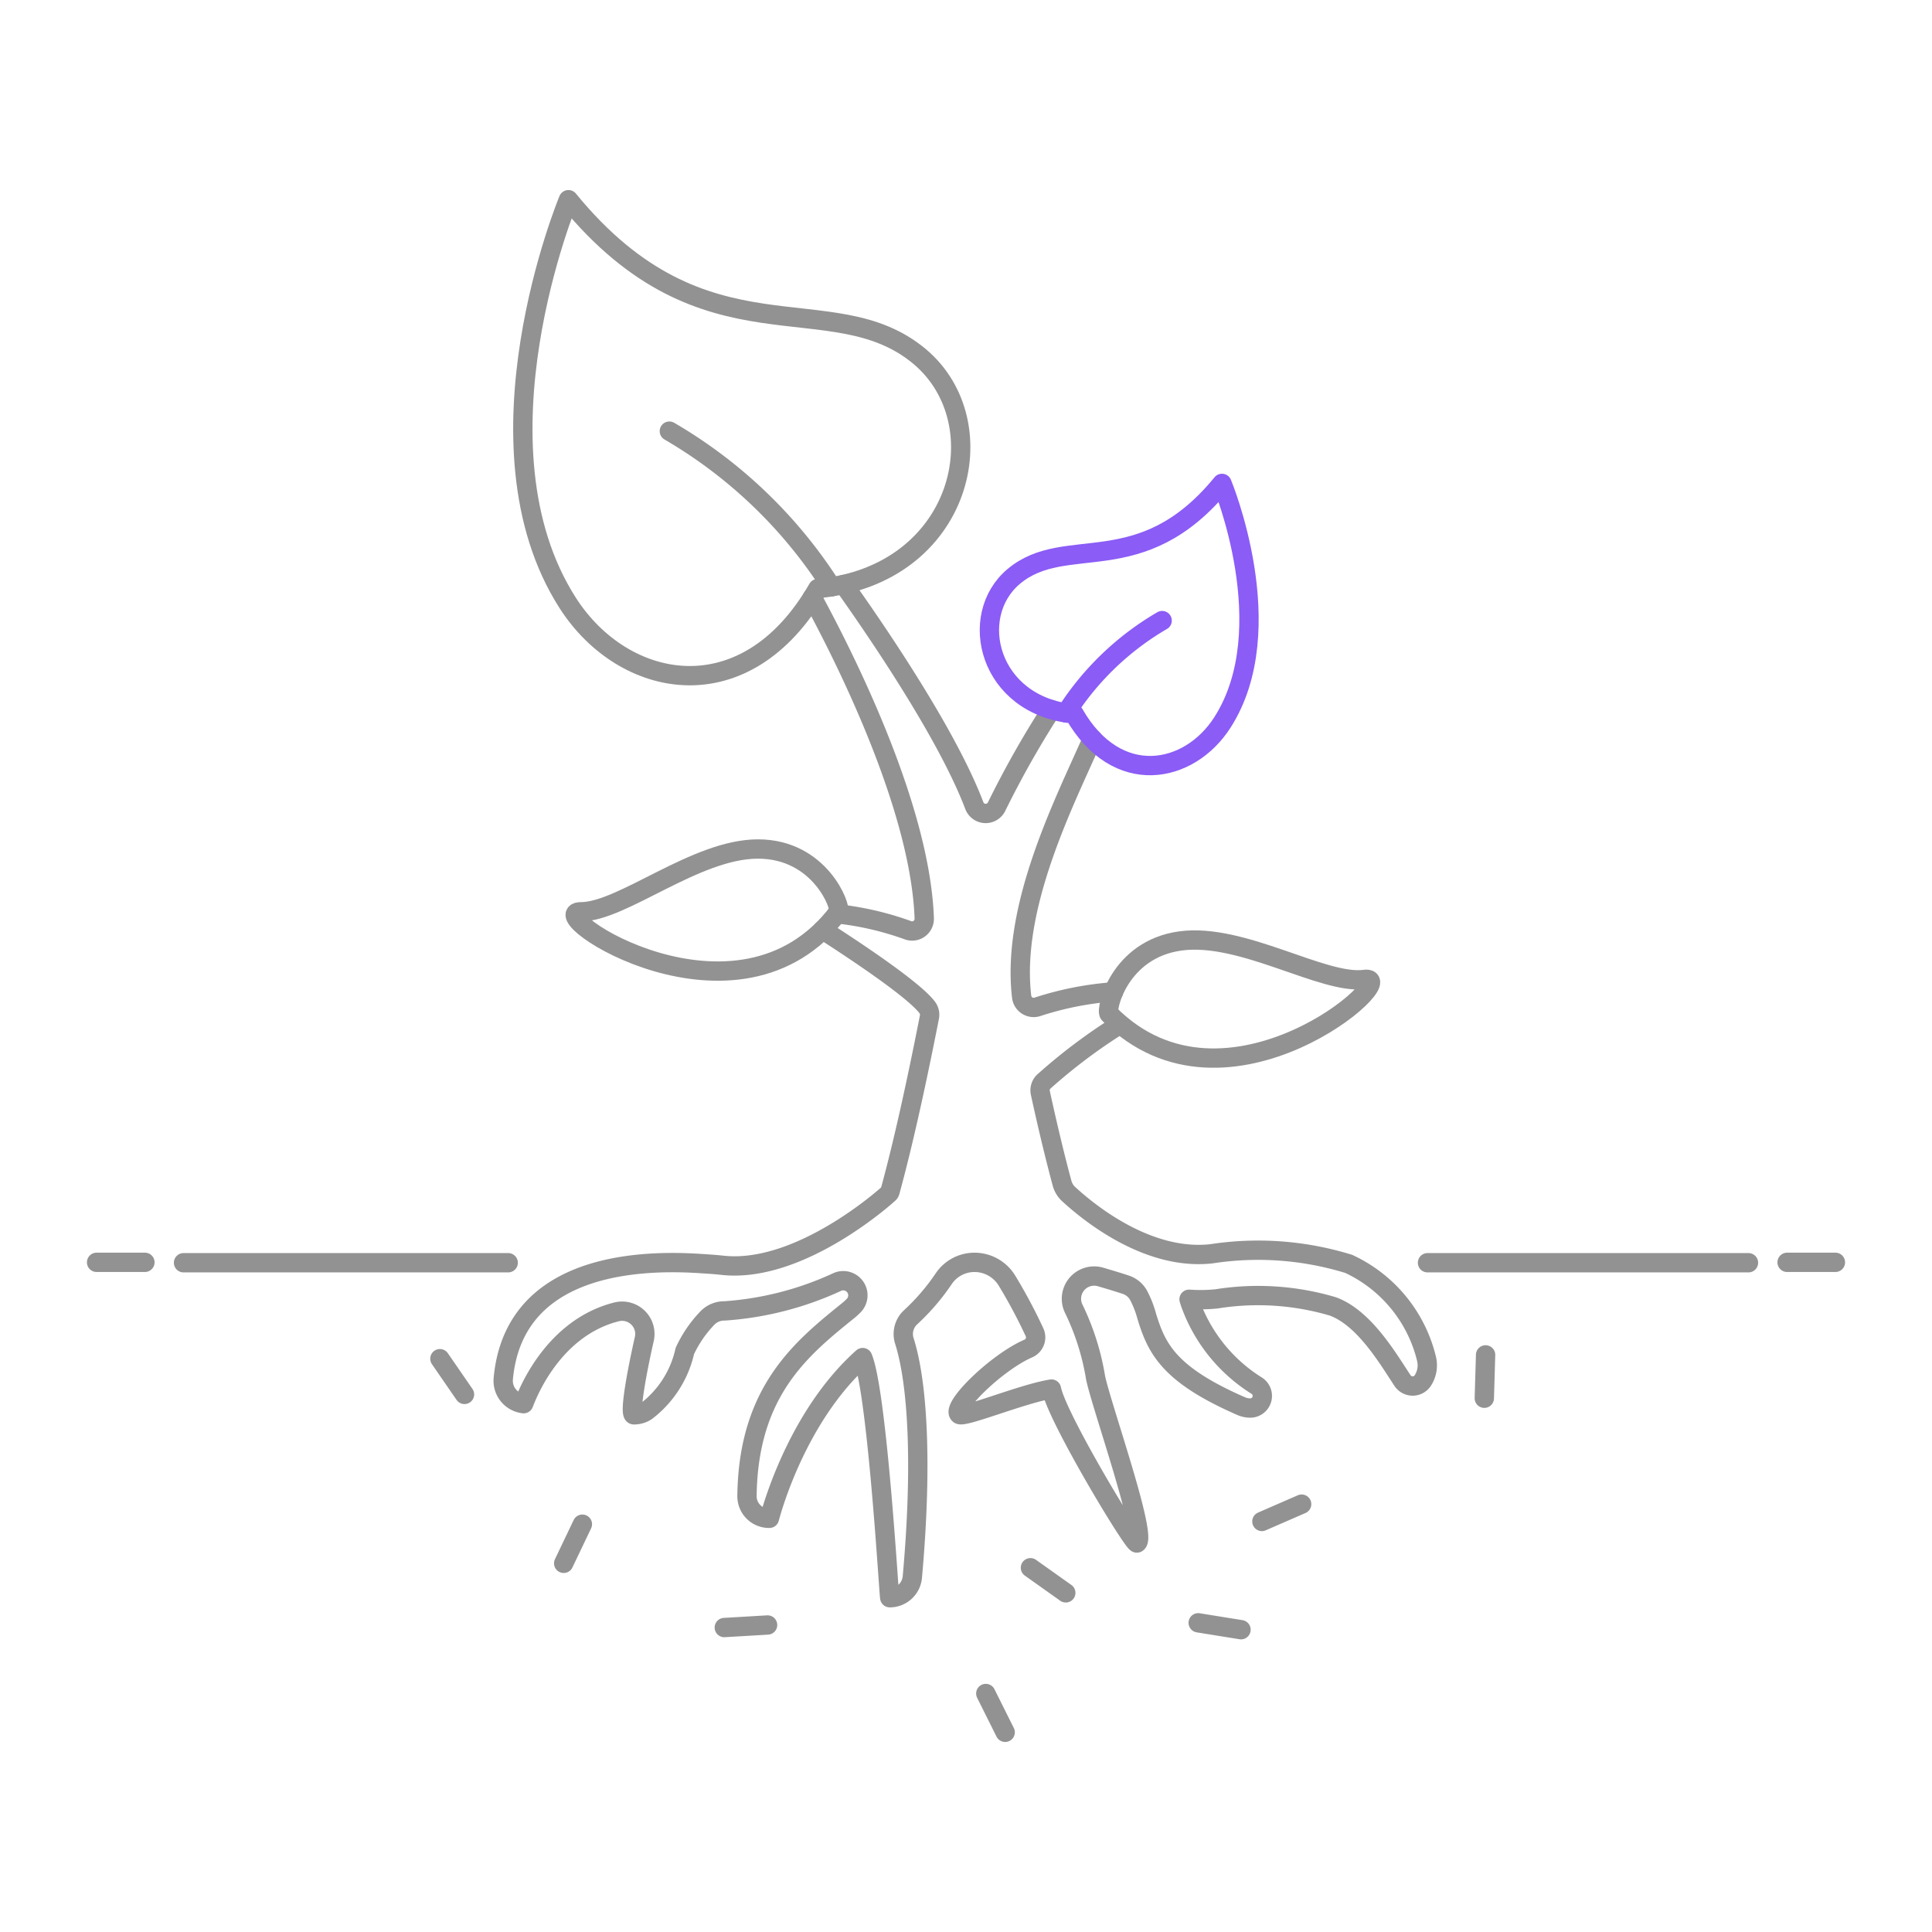 <svg xmlns="http://www.w3.org/2000/svg" fill="none" viewBox="0 0 400 400">
  <path stroke="#929292" stroke-linecap="round" stroke-linejoin="round" stroke-width="4" d="M370 261.352h10m-360 0h10m75.216.084H38m324 0h-66.448M168.18 123.74c7.544 13.9 22.4 44 23.176 66.432a2.52 2.52 0 0 1-1.076 2.131 2.513 2.513 0 0 1-2.372.269 62.654 62.654 0 0 0-14.636-3.376m44.416-42.284A201.228 201.228 0 0 0 206.336 167a2.515 2.515 0 0 1-3.736.942 2.509 2.509 0 0 1-.876-1.146c-5.384-14.232-19.2-34.724-27.06-45.784m55.884 84.34a65.942 65.942 0 0 0-15.648 3.068 2.514 2.514 0 0 1-2.193-.204 2.508 2.508 0 0 1-1.187-1.856c-2.212-18.772 8.964-40.44 14.644-53.392"/>
  <path stroke="#929292" stroke-linecap="round" stroke-linejoin="round" stroke-width="4" d="M170.336 192.516c7.428 4.772 18.904 12.456 21.632 16.06a2.506 2.506 0 0 1 .46 2c-3.316 16.888-6.048 28.436-8.16 36.128a.859.859 0 0 1-.208.36c-.144.156-18.328 16.736-34.56 14.892-1.352-.152-2.596-.224-3.872-.316h-.132c-16.62-1.2-39.24 1.628-41.296 23.776a4.768 4.768 0 0 0 4.216 5.2c.088 0 5.096-15.452 19.24-19.008a4.715 4.715 0 0 1 5.663 3.228 4.71 4.71 0 0 1 .081 2.372c-1.496 6.548-3.2 15.716-2.14 15.716a4.641 4.641 0 0 0 2.528-.74 21.565 21.565 0 0 0 8-12.476 24.993 24.993 0 0 1 4.612-6.76 4.811 4.811 0 0 1 3.6-1.536 66.218 66.218 0 0 0 23.416-6.024 3.033 3.033 0 0 1 3.332 4.924c-.351.36-.722.699-1.112 1.016-9.708 7.832-20.72 16.712-20.98 38.4a4.565 4.565 0 0 0 4.496 4.62h.148c.02 0 5.132-20.632 19.308-33.276 2.604 6.256 4.8 38.836 5.424 47.564.1 1.372.164 2.156.184 2.156a4.7 4.7 0 0 0 4.676-4.288c2.148-23.908 1.028-40.448-1.656-48.884a4.71 4.71 0 0 1 1.268-4.868 45.269 45.269 0 0 0 6.88-8 7.673 7.673 0 0 1 6.4-3.396 7.884 7.884 0 0 1 6.752 3.872 108.759 108.759 0 0 1 5.664 10.632 2.5 2.5 0 0 1 .049 1.935 2.52 2.52 0 0 1-1.341 1.397c-6.568 2.856-16.036 12.104-14.32 13.636.9.8 13.136-4.296 19.104-5.236 1.152 5.928 17.012 32.224 17.7 31.872 2.312-1.2-7.532-28.876-8.584-34.344a51.708 51.708 0 0 0-4.544-14.248 4.7 4.7 0 0 1-.389-2.629 4.7 4.7 0 0 1 3.332-3.86 4.7 4.7 0 0 1 2.657.001c1.94.568 3.792 1.128 5.2 1.6a4.698 4.698 0 0 1 2.668 2.2 20.9 20.9 0 0 1 1.68 4.296c2.06 6.8 4.672 12.14 19.552 18.64a4.721 4.721 0 0 0 1.88.4 2.514 2.514 0 0 0 2.4-1.784 2.514 2.514 0 0 0-1.008-2.816 33.393 33.393 0 0 1-13.82-17.164c-.064-.24-.16-.508-.236-.756 1.893.133 3.793.106 5.68-.08a54.404 54.404 0 0 1 24.116 1.568c6.564 2.42 11.488 10.964 14.4 15.344a2.512 2.512 0 0 0 4.196 0 5.796 5.796 0 0 0 .8-4.4 29.227 29.227 0 0 0-5.801-11.733 29.227 29.227 0 0 0-10.339-8.027 63.603 63.603 0 0 0-28.4-2.092c-13.32 1.5-25.664-8.74-29.6-12.376a4.679 4.679 0 0 1-1.34-2.22c-1.356-5.012-2.932-11.512-4.5-18.712a2.528 2.528 0 0 1 .628-2.264 114.738 114.738 0 0 1 15.856-11.924M261.264 315l8.228-3.584m37.82-21.928.264-8.972m-59.5 55.468 8.86 1.428m-140.228-13.744 3.868-8.1m38.344 20.868-8.96.528m63.384-12.38 7.316 5.196M96.168 288.696l-5.092-7.392m113.024 69.32 4.008 8.032m-35.964-237.16a98.84 98.84 0 0 0-33.56-32.232"/>
  <path stroke="#929292" stroke-linecap="round" stroke-linejoin="round" stroke-width="4" d="M117.688 41.344s-21.148 50.744-.136 83.508c11.54 18 36.776 23.08 51.768-3.004 29.96-2.744 37.48-34.216 21.124-48-18.284-15.38-44.372 2.208-72.756-32.504Z"/>
  <path stroke="#8B5CF6" stroke-linecap="round" stroke-linejoin="round" stroke-width="4" d="M220.712 147.6a58.552 58.552 0 0 1 19.896-19.112"/>
  <path stroke="#8B5CF6" stroke-linecap="round" stroke-linejoin="round" stroke-width="4" d="M252.996 100.084s12.54 30.084.08 49.508c-6.84 10.672-21.804 13.684-30.692-1.78-17.764-1.628-22.22-20.288-12.524-28.448 10.84-9.128 26.308 1.3 43.136-19.28Z"/>
  <path stroke="#929292" stroke-linecap="round" stroke-linejoin="round" stroke-width="4" d="M173.6 188.776c.664-.876-3.748-13-16.672-13s-28.06 13-36.676 13c-8.616 0 32.512 27.624 53.348 0Zm56.028 21.144c-.772-.8 2-13.384 14.8-15.112 12.8-1.728 29.552 9.128 38.084 7.972 8.532-1.156-28.536 31.728-52.884 7.14Z"/>
</svg>
